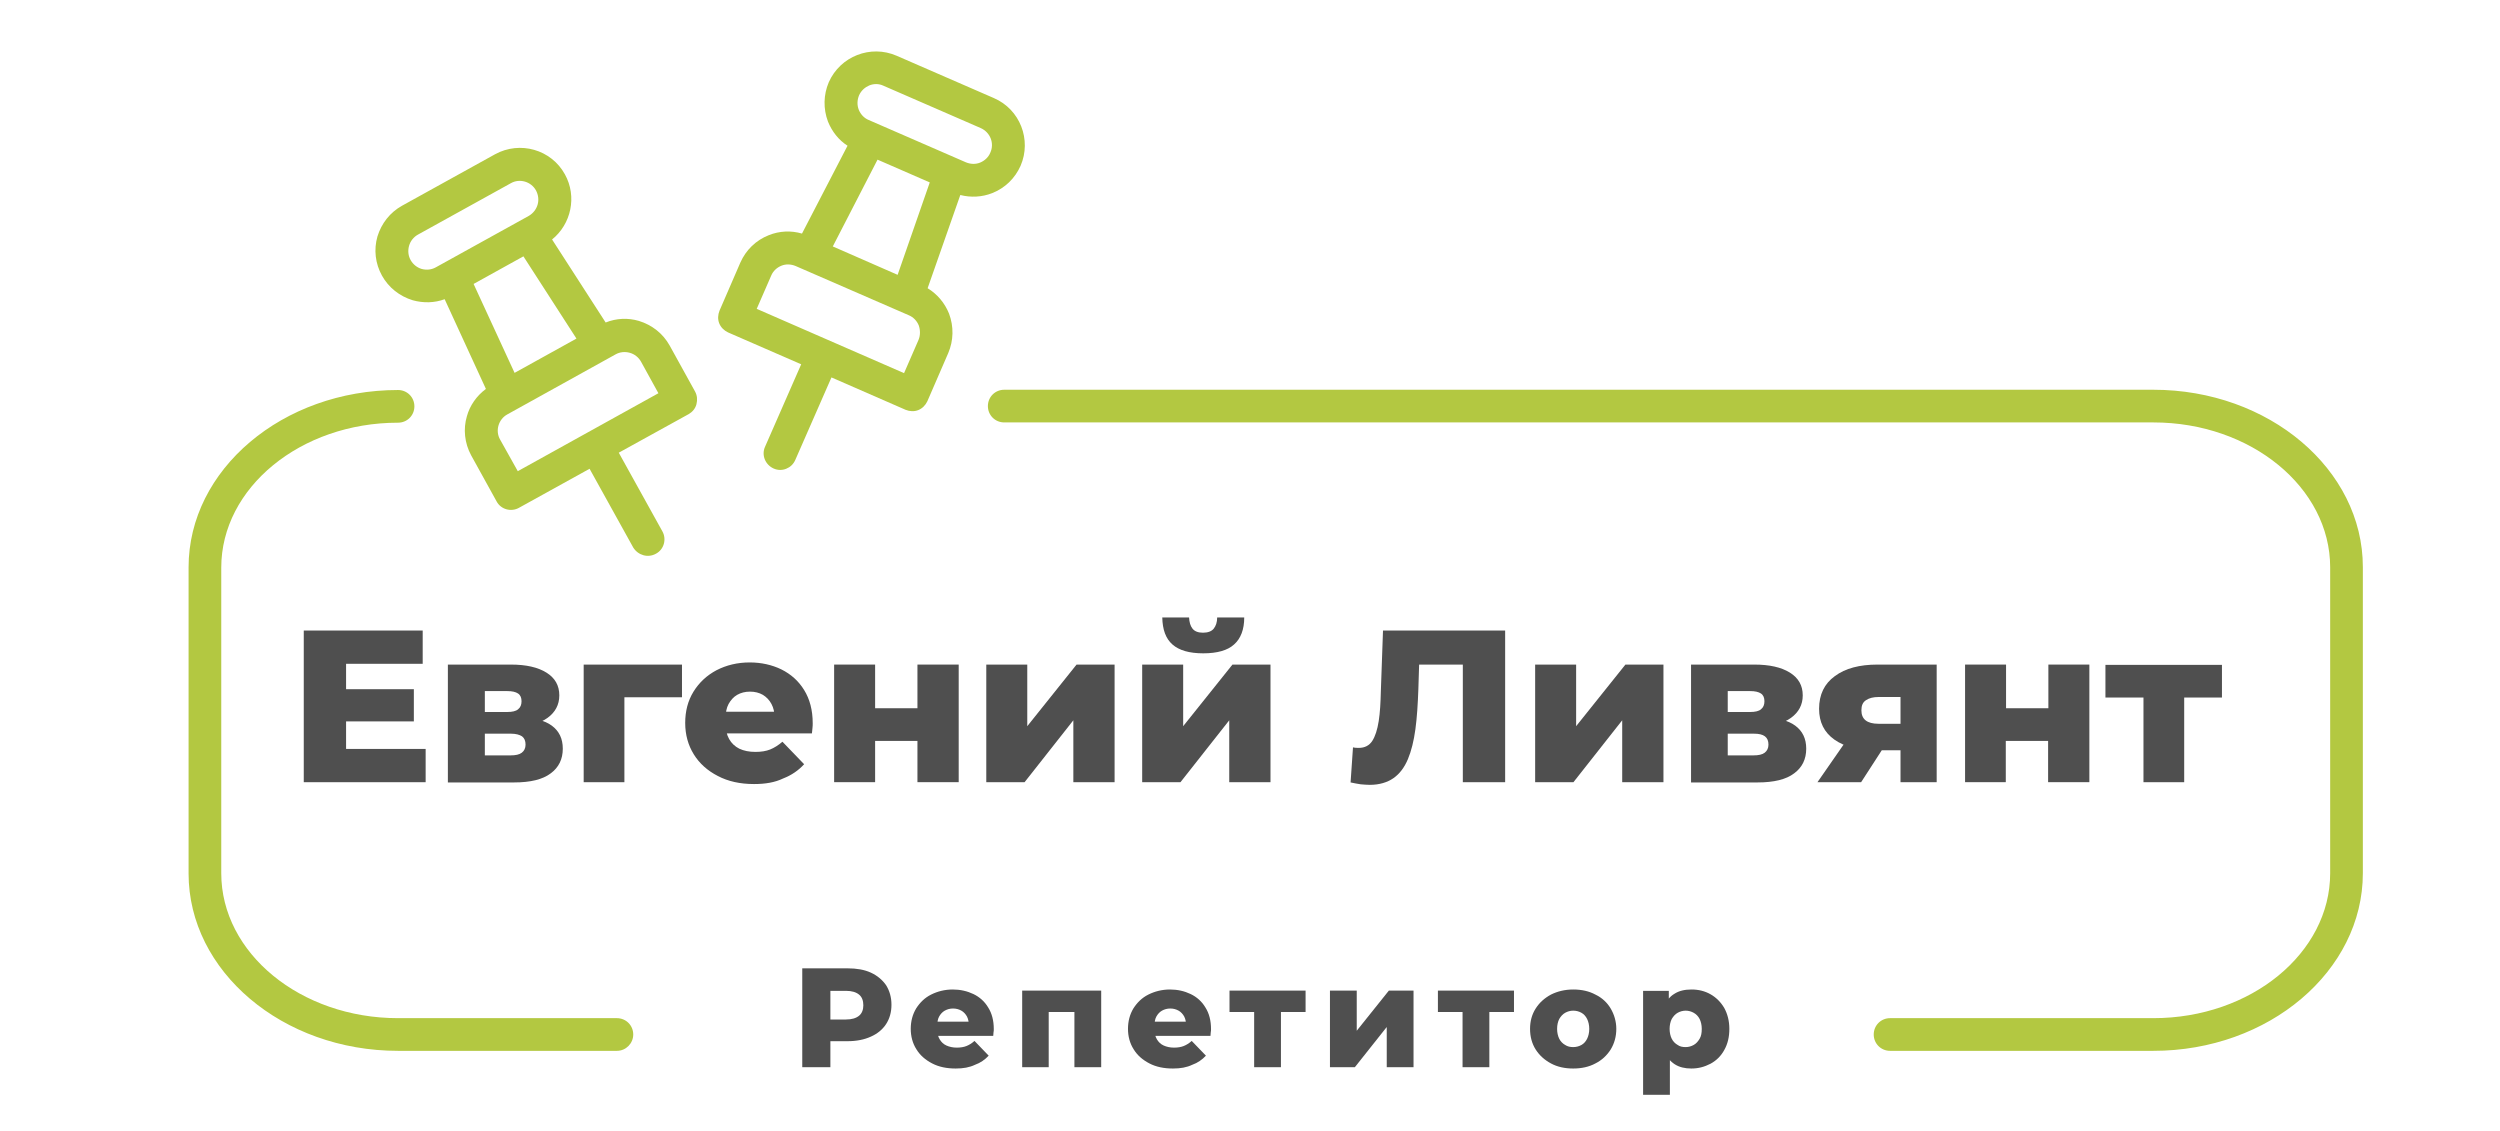 <?xml version="1.0" encoding="utf-8"?>
<!-- Generator: Adobe Illustrator 28.1.0, SVG Export Plug-In . SVG Version: 6.00 Build 0)  -->
<svg version="1.1" id="PRINT" xmlns="http://www.w3.org/2000/svg" xmlns:xlink="http://www.w3.org/1999/xlink" x="0px" y="0px"
	 viewBox="0 0 93.33 42.21" style="enable-background:new 0 0 93.33 42.21;" xml:space="preserve">
<style type="text/css">
	.st0{fill:#4F4F4F;}
	.st1{fill:#B3C841;}
</style>
<g>
	<g id="CUSTOM-group_00000059993159466265091200000012042704570747088552_">
		<g>
			<path class="st0" d="M12.93,27.96h2.96v1.24h-4.55v-5.66h4.44v1.24h-2.86V27.96z M12.82,25.73h2.63v1.2h-2.63V25.73z"/>
			<path class="st0" d="M16.72,29.2v-4.39h2.35c0.57,0,1.01,0.1,1.33,0.3c0.32,0.2,0.48,0.48,0.48,0.85c0,0.35-0.15,0.63-0.44,0.84
				c-0.29,0.21-0.69,0.31-1.19,0.31l0.14-0.32c0.53,0,0.94,0.1,1.21,0.3s0.41,0.48,0.41,0.86c0,0.39-0.15,0.7-0.45,0.92
				c-0.3,0.23-0.76,0.34-1.37,0.34H16.72z M18.1,26.58h0.84c0.18,0,0.32-0.03,0.4-0.1c0.09-0.07,0.13-0.17,0.13-0.3
				c0-0.13-0.04-0.23-0.13-0.29s-0.22-0.09-0.4-0.09H18.1V26.58z M18.1,28.2h0.96c0.19,0,0.33-0.03,0.42-0.1
				c0.09-0.07,0.14-0.17,0.14-0.3c0-0.14-0.04-0.24-0.13-0.31c-0.09-0.06-0.23-0.1-0.41-0.1H18.1V28.2z"/>
			<path class="st0" d="M21.79,29.2v-4.39h3.67v1.22h-2.48l0.33-0.33v3.5H21.79z"/>
			<path class="st0" d="M28.15,29.27c-0.52,0-0.97-0.1-1.35-0.3c-0.39-0.2-0.69-0.47-0.9-0.81c-0.21-0.34-0.32-0.73-0.32-1.17
				c0-0.44,0.1-0.83,0.31-1.17c0.21-0.34,0.5-0.61,0.86-0.8c0.37-0.19,0.78-0.29,1.24-0.29c0.43,0,0.83,0.09,1.18,0.26
				c0.36,0.18,0.64,0.43,0.85,0.77s0.32,0.75,0.32,1.24c0,0.05,0,0.12-0.01,0.19c-0.01,0.07-0.01,0.14-0.02,0.19h-3.47v-0.81h2.65
				l-0.58,0.23c0.01-0.2-0.03-0.37-0.11-0.52c-0.08-0.15-0.19-0.26-0.32-0.34c-0.14-0.08-0.3-0.12-0.48-0.12
				c-0.18,0-0.34,0.04-0.48,0.12c-0.14,0.08-0.24,0.2-0.32,0.34c-0.08,0.15-0.11,0.32-0.11,0.52v0.23c0,0.22,0.04,0.4,0.13,0.56
				c0.09,0.16,0.22,0.28,0.38,0.36c0.17,0.08,0.37,0.12,0.6,0.12c0.22,0,0.4-0.03,0.55-0.09c0.15-0.06,0.31-0.16,0.46-0.29
				l0.81,0.84c-0.21,0.23-0.47,0.41-0.78,0.53C28.93,29.21,28.57,29.27,28.15,29.27z"/>
			<path class="st0" d="M31.14,29.2v-4.39h1.53v1.63h1.58v-1.63h1.54v4.39h-1.54v-1.54h-1.58v1.54H31.14z"/>
			<path class="st0" d="M36.82,29.2v-4.39h1.53v2.3l1.84-2.3h1.42v4.39h-1.54v-2.31l-1.82,2.31H36.82z"/>
			<path class="st0" d="M42.64,29.2v-4.39h1.53v2.3l1.84-2.3h1.42v4.39h-1.54v-2.31l-1.82,2.31H42.64z M44.92,24.39
				c-0.52,0-0.9-0.11-1.15-0.33c-0.25-0.22-0.37-0.55-0.38-1.01h1c0.01,0.18,0.05,0.32,0.13,0.42s0.21,0.15,0.39,0.15
				c0.18,0,0.32-0.05,0.4-0.15s0.13-0.24,0.13-0.42h1.01c0,0.45-0.13,0.79-0.38,1.01C45.83,24.28,45.44,24.39,44.92,24.39z"/>
			<path class="st0" d="M51.14,29.3c-0.11,0-0.22-0.01-0.34-0.02c-0.12-0.02-0.25-0.04-0.38-0.07l0.09-1.31
				c0.08,0.02,0.15,0.02,0.22,0.02c0.22,0,0.39-0.09,0.5-0.26c0.11-0.17,0.19-0.42,0.24-0.74s0.07-0.69,0.08-1.12l0.08-2.26h4.56
				v5.66h-1.58v-4.75l0.35,0.36h-2.29l0.32-0.37l-0.04,1.29c-0.02,0.55-0.05,1.05-0.11,1.49c-0.06,0.44-0.15,0.81-0.28,1.12
				c-0.13,0.31-0.31,0.55-0.54,0.71S51.49,29.3,51.14,29.3z"/>
			<path class="st0" d="M57.31,29.2v-4.39h1.53v2.3l1.84-2.3h1.42v4.39h-1.54v-2.31l-1.82,2.31H57.31z"/>
			<path class="st0" d="M63.13,29.2v-4.39h2.36c0.57,0,1.01,0.1,1.33,0.3c0.32,0.2,0.48,0.48,0.48,0.85c0,0.35-0.15,0.63-0.44,0.84
				c-0.29,0.21-0.69,0.31-1.19,0.31l0.14-0.32c0.53,0,0.94,0.1,1.21,0.3s0.41,0.48,0.41,0.86c0,0.39-0.15,0.7-0.45,0.92
				c-0.3,0.23-0.76,0.34-1.37,0.34H63.13z M64.5,26.58h0.84c0.18,0,0.32-0.03,0.4-0.1c0.09-0.07,0.13-0.17,0.13-0.3
				c0-0.13-0.04-0.23-0.13-0.29s-0.22-0.09-0.4-0.09H64.5V26.58z M64.5,28.2h0.96c0.19,0,0.33-0.03,0.42-0.1
				c0.09-0.07,0.14-0.17,0.14-0.3c0-0.14-0.04-0.24-0.13-0.31s-0.23-0.1-0.41-0.1H64.5V28.2z"/>
			<path class="st0" d="M67.85,29.2l1.16-1.67h1.55l-1.08,1.67H67.85z M70.95,29.2v-1.42l0.2,0.23h-1.12c-0.65,0-1.17-0.13-1.55-0.4
				s-0.57-0.65-0.57-1.15c0-0.53,0.2-0.94,0.59-1.22c0.39-0.29,0.92-0.43,1.59-0.43h2.21v4.39H70.95z M70.95,27.31v-1.67l0.2,0.38
				h-1.01c-0.21,0-0.36,0.04-0.48,0.12s-0.17,0.2-0.17,0.38c0,0.33,0.21,0.5,0.64,0.5h1.02L70.95,27.31z"/>
			<path class="st0" d="M73.36,29.2v-4.39h1.53v1.63h1.58v-1.63H78v4.39h-1.54v-1.54h-1.58v1.54H73.36z"/>
			<path class="st0" d="M80.02,29.2v-3.5l0.33,0.34H78.6v-1.22h4.35v1.22h-1.75l0.34-0.34v3.5H80.02z"/>
		</g>
		<g>
			<path class="st0" d="M29.95,39.84v-3.69h1.69c0.34,0,0.63,0.05,0.87,0.16c0.24,0.11,0.43,0.27,0.57,0.47
				c0.13,0.21,0.2,0.45,0.2,0.73c0,0.28-0.07,0.52-0.2,0.72c-0.13,0.2-0.32,0.36-0.57,0.47c-0.24,0.11-0.53,0.17-0.87,0.17h-1.11
				L31,38.42v1.42H29.95z M31,38.54l-0.46-0.48h1.04c0.22,0,0.38-0.05,0.49-0.14c0.11-0.09,0.16-0.23,0.16-0.39
				c0-0.17-0.05-0.31-0.16-0.4c-0.11-0.09-0.27-0.14-0.49-0.14h-1.04L31,36.5V38.54z"/>
			<path class="st0" d="M35.68,39.89c-0.34,0-0.63-0.06-0.88-0.19c-0.25-0.13-0.45-0.3-0.59-0.53c-0.14-0.22-0.21-0.48-0.21-0.76
				c0-0.29,0.07-0.54,0.2-0.76c0.14-0.22,0.32-0.4,0.56-0.52c0.24-0.12,0.51-0.19,0.81-0.19c0.28,0,0.54,0.06,0.77,0.17
				c0.23,0.11,0.42,0.28,0.55,0.5c0.14,0.22,0.21,0.49,0.21,0.81c0,0.04,0,0.08-0.01,0.12c0,0.04-0.01,0.09-0.01,0.13h-2.26v-0.53
				h1.73l-0.38,0.15c0-0.13-0.02-0.24-0.07-0.34c-0.05-0.09-0.12-0.17-0.21-0.22c-0.09-0.05-0.19-0.08-0.31-0.08
				s-0.22,0.03-0.31,0.08c-0.09,0.05-0.16,0.13-0.21,0.22s-0.07,0.21-0.07,0.34v0.15c0,0.14,0.03,0.26,0.09,0.36
				s0.14,0.18,0.25,0.23s0.24,0.08,0.39,0.08c0.14,0,0.26-0.02,0.36-0.06c0.1-0.04,0.2-0.1,0.3-0.19l0.53,0.55
				c-0.14,0.15-0.31,0.27-0.51,0.34C36.19,39.85,35.96,39.89,35.68,39.89z"/>
			<path class="st0" d="M38.16,39.84v-2.86h2.95v2.86h-1v-2.28l0.22,0.22h-1.4l0.22-0.22v2.28H38.16z"/>
			<path class="st0" d="M43.79,39.89c-0.34,0-0.63-0.06-0.88-0.19c-0.25-0.13-0.45-0.3-0.59-0.53c-0.14-0.22-0.21-0.48-0.21-0.76
				c0-0.29,0.07-0.54,0.2-0.76c0.14-0.22,0.32-0.4,0.56-0.52c0.24-0.12,0.51-0.19,0.81-0.19c0.28,0,0.54,0.06,0.77,0.17
				c0.23,0.11,0.42,0.28,0.55,0.5c0.14,0.22,0.21,0.49,0.21,0.81c0,0.04,0,0.08-0.01,0.12c0,0.04-0.01,0.09-0.01,0.13h-2.26v-0.53
				h1.73l-0.38,0.15c0-0.13-0.02-0.24-0.07-0.34c-0.05-0.09-0.12-0.17-0.21-0.22c-0.09-0.05-0.19-0.08-0.31-0.08
				s-0.22,0.03-0.31,0.08c-0.09,0.05-0.16,0.13-0.21,0.22s-0.07,0.21-0.07,0.34v0.15c0,0.14,0.03,0.26,0.09,0.36
				s0.14,0.18,0.25,0.23s0.24,0.08,0.39,0.08c0.14,0,0.26-0.02,0.36-0.06c0.1-0.04,0.2-0.1,0.3-0.19l0.53,0.55
				c-0.14,0.15-0.31,0.27-0.51,0.34C44.3,39.85,44.07,39.89,43.79,39.89z"/>
			<path class="st0" d="M46.82,39.84v-2.28l0.22,0.22H45.9v-0.8h2.84v0.8h-1.14l0.22-0.22v2.28H46.82z"/>
			<path class="st0" d="M49.65,39.84v-2.86h1v1.5l1.2-1.5h0.92v2.86h-1v-1.5l-1.19,1.5H49.65z"/>
			<path class="st0" d="M54.6,39.84v-2.28l0.22,0.22h-1.14v-0.8h2.84v0.8h-1.14l0.22-0.22v2.28H54.6z"/>
			<path class="st0" d="M58.73,39.89c-0.31,0-0.59-0.06-0.83-0.19c-0.24-0.13-0.43-0.3-0.57-0.52c-0.14-0.22-0.21-0.48-0.21-0.77
				s0.07-0.54,0.21-0.76s0.33-0.39,0.57-0.52c0.24-0.12,0.52-0.19,0.83-0.19c0.31,0,0.59,0.06,0.83,0.19
				c0.25,0.12,0.44,0.3,0.57,0.52s0.21,0.48,0.21,0.76s-0.07,0.54-0.21,0.77c-0.14,0.22-0.33,0.4-0.57,0.52
				C59.32,39.83,59.04,39.89,58.73,39.89z M58.73,39.09c0.12,0,0.22-0.03,0.31-0.08c0.09-0.05,0.16-0.13,0.21-0.23
				s0.08-0.23,0.08-0.37c0-0.14-0.03-0.27-0.08-0.37c-0.05-0.1-0.12-0.18-0.21-0.23c-0.09-0.05-0.19-0.08-0.31-0.08
				c-0.11,0-0.21,0.03-0.3,0.08c-0.09,0.05-0.16,0.13-0.22,0.23c-0.05,0.1-0.08,0.22-0.08,0.37c0,0.14,0.03,0.27,0.08,0.37
				s0.13,0.18,0.22,0.23C58.52,39.07,58.62,39.09,58.73,39.09z"/>
			<path class="st0" d="M61.34,40.87v-3.88h0.96v0.49l-0.01,0.94l0.05,0.95v1.5H61.34z M63.14,39.89c-0.24,0-0.45-0.05-0.62-0.16
				c-0.17-0.11-0.3-0.27-0.39-0.49c-0.09-0.22-0.13-0.49-0.13-0.83c0-0.34,0.04-0.62,0.13-0.83c0.08-0.22,0.21-0.38,0.38-0.48
				c0.17-0.11,0.38-0.16,0.64-0.16c0.26,0,0.5,0.06,0.71,0.18c0.21,0.12,0.38,0.29,0.51,0.51c0.12,0.22,0.19,0.48,0.19,0.78
				c0,0.3-0.06,0.56-0.19,0.79c-0.12,0.22-0.29,0.39-0.51,0.51C63.63,39.83,63.4,39.89,63.14,39.89z M62.93,39.09
				c0.11,0,0.21-0.03,0.3-0.08c0.09-0.05,0.16-0.13,0.22-0.23s0.08-0.22,0.08-0.37c0-0.14-0.03-0.27-0.08-0.37
				c-0.05-0.1-0.13-0.18-0.22-0.23s-0.19-0.08-0.3-0.08s-0.21,0.03-0.3,0.08s-0.16,0.13-0.22,0.23c-0.05,0.1-0.08,0.23-0.08,0.37
				c0,0.14,0.03,0.27,0.08,0.37c0.05,0.1,0.13,0.18,0.22,0.23C62.71,39.07,62.81,39.09,62.93,39.09z"/>
		</g>
		<g id="CUSTOM-group_00000015341888074593092380000000611325314290999718_">
			<g>
				<path class="st1" d="M23.03,39.23h-8.17c-4.31,0-7.82-2.97-7.82-6.62V21.18c0-3.65,3.51-6.62,7.82-6.62
					c0.34,0,0.61,0.27,0.61,0.61s-0.27,0.61-0.61,0.61c-3.64,0-6.6,2.43-6.6,5.41V32.6c0,2.98,2.96,5.41,6.6,5.41h8.17
					c0.34,0,0.61,0.27,0.61,0.61C23.64,38.95,23.37,39.23,23.03,39.23z"/>
				<path class="st1" d="M80.39,39.23h-9.83c-0.34,0-0.61-0.27-0.61-0.61c0-0.34,0.27-0.61,0.61-0.61h9.83c3.64,0,6.6-2.43,6.6-5.41
					V21.18c0-2.98-2.96-5.41-6.6-5.41h-42.9c-0.34,0-0.61-0.27-0.61-0.61s0.27-0.61,0.61-0.61h42.9c4.31,0,7.82,2.97,7.82,6.62V32.6
					C88.21,36.25,84.7,39.23,80.39,39.23z"/>
			</g>
			<g id="CUSTOM-group">
				<path class="st1" d="M37.1,3.66l-3.63-1.58c-0.97-0.42-2.1,0.02-2.53,0.99c-0.2,0.47-0.21,0.99-0.03,1.47
					c0.15,0.37,0.4,0.69,0.73,0.9l-1.7,3.28c-0.41-0.12-0.84-0.1-1.24,0.06c-0.48,0.19-0.85,0.55-1.06,1.02l-0.78,1.8
					c-0.06,0.15-0.07,0.32-0.01,0.47c0.06,0.15,0.18,0.27,0.33,0.34l2.73,1.19l-1.35,3.08c-0.14,0.31,0.01,0.67,0.32,0.81
					c0.16,0.07,0.32,0.07,0.47,0.01c0.15-0.06,0.27-0.17,0.34-0.33l1.35-3.08l2.77,1.21c0.15,0.06,0.32,0.07,0.47,0.01
					c0.15-0.06,0.27-0.18,0.34-0.33l0.78-1.8c0.2-0.47,0.21-0.99,0.03-1.47c-0.16-0.4-0.44-0.73-0.8-0.95l1.22-3.48
					c0.39,0.1,0.81,0.08,1.19-0.07c0.48-0.19,0.85-0.55,1.06-1.02C38.52,5.22,38.08,4.08,37.1,3.66L37.1,3.66z M32.76,5.96
					l1.95,0.85l-1.2,3.45L31.09,9.2L32.76,5.96z M34.29,12.69l-0.54,1.24l-5.5-2.4l0.54-1.24c0.07-0.17,0.21-0.3,0.38-0.37
					c0.17-0.07,0.36-0.06,0.53,0.01l4.23,1.84c0.17,0.07,0.3,0.21,0.37,0.38C34.36,12.33,34.36,12.52,34.29,12.69L34.29,12.69z
					 M36.97,5.7C36.9,5.87,36.76,6,36.59,6.07c-0.17,0.07-0.36,0.06-0.53-0.01l-3.63-1.58c-0.17-0.07-0.3-0.21-0.37-0.38
					C31.99,3.92,32,3.73,32.07,3.56c0.08-0.18,0.22-0.3,0.38-0.37c0.17-0.07,0.36-0.07,0.53,0.01l3.63,1.58
					C36.97,4.94,37.13,5.35,36.97,5.7z"/>
				<path class="st1" d="M24.49,20.67c0.3-0.16,0.4-0.54,0.24-0.83l-1.63-2.94l2.61-1.44c0.14-0.08,0.25-0.21,0.29-0.37
					c0.04-0.16,0.03-0.32-0.05-0.47l-0.95-1.72c-0.25-0.45-0.66-0.77-1.15-0.92c-0.41-0.12-0.84-0.1-1.24,0.06l-2-3.1
					c0.71-0.57,0.94-1.6,0.48-2.43c-0.51-0.93-1.68-1.26-2.61-0.75l-3.47,1.92c-0.45,0.25-0.77,0.66-0.92,1.15
					c-0.14,0.49-0.08,1.01,0.17,1.46c0.25,0.45,0.66,0.77,1.15,0.92c0.4,0.11,0.81,0.1,1.19-0.04l1.54,3.35
					c-0.35,0.26-0.6,0.62-0.71,1.02c-0.14,0.47-0.09,1,0.16,1.46l0.95,1.72c0.16,0.3,0.54,0.4,0.83,0.24l2.64-1.46l1.63,2.94
					C23.82,20.73,24.19,20.84,24.49,20.67L24.49,20.67z M15.33,9.71c-0.09-0.16-0.11-0.35-0.06-0.53C15.32,9,15.44,8.85,15.6,8.76
					l3.47-1.92c0.33-0.19,0.76-0.06,0.94,0.27c0.09,0.17,0.11,0.36,0.06,0.53c-0.05,0.17-0.16,0.32-0.33,0.42l-3.47,1.92l0,0
					c-0.16,0.09-0.35,0.11-0.53,0.06C15.57,9.99,15.42,9.87,15.33,9.71z M17.68,10.6l1.86-1.03l1.98,3.07l-2.31,1.28L17.68,10.6z
					 M18.67,16.41c-0.19-0.33-0.06-0.76,0.27-0.94l4.04-2.24c0.16-0.09,0.35-0.11,0.53-0.06c0.18,0.05,0.33,0.17,0.42,0.33
					l0.65,1.18l-5.25,2.91L18.67,16.41z"/>
			</g>
		</g>
	</g>
</g>
</svg>
